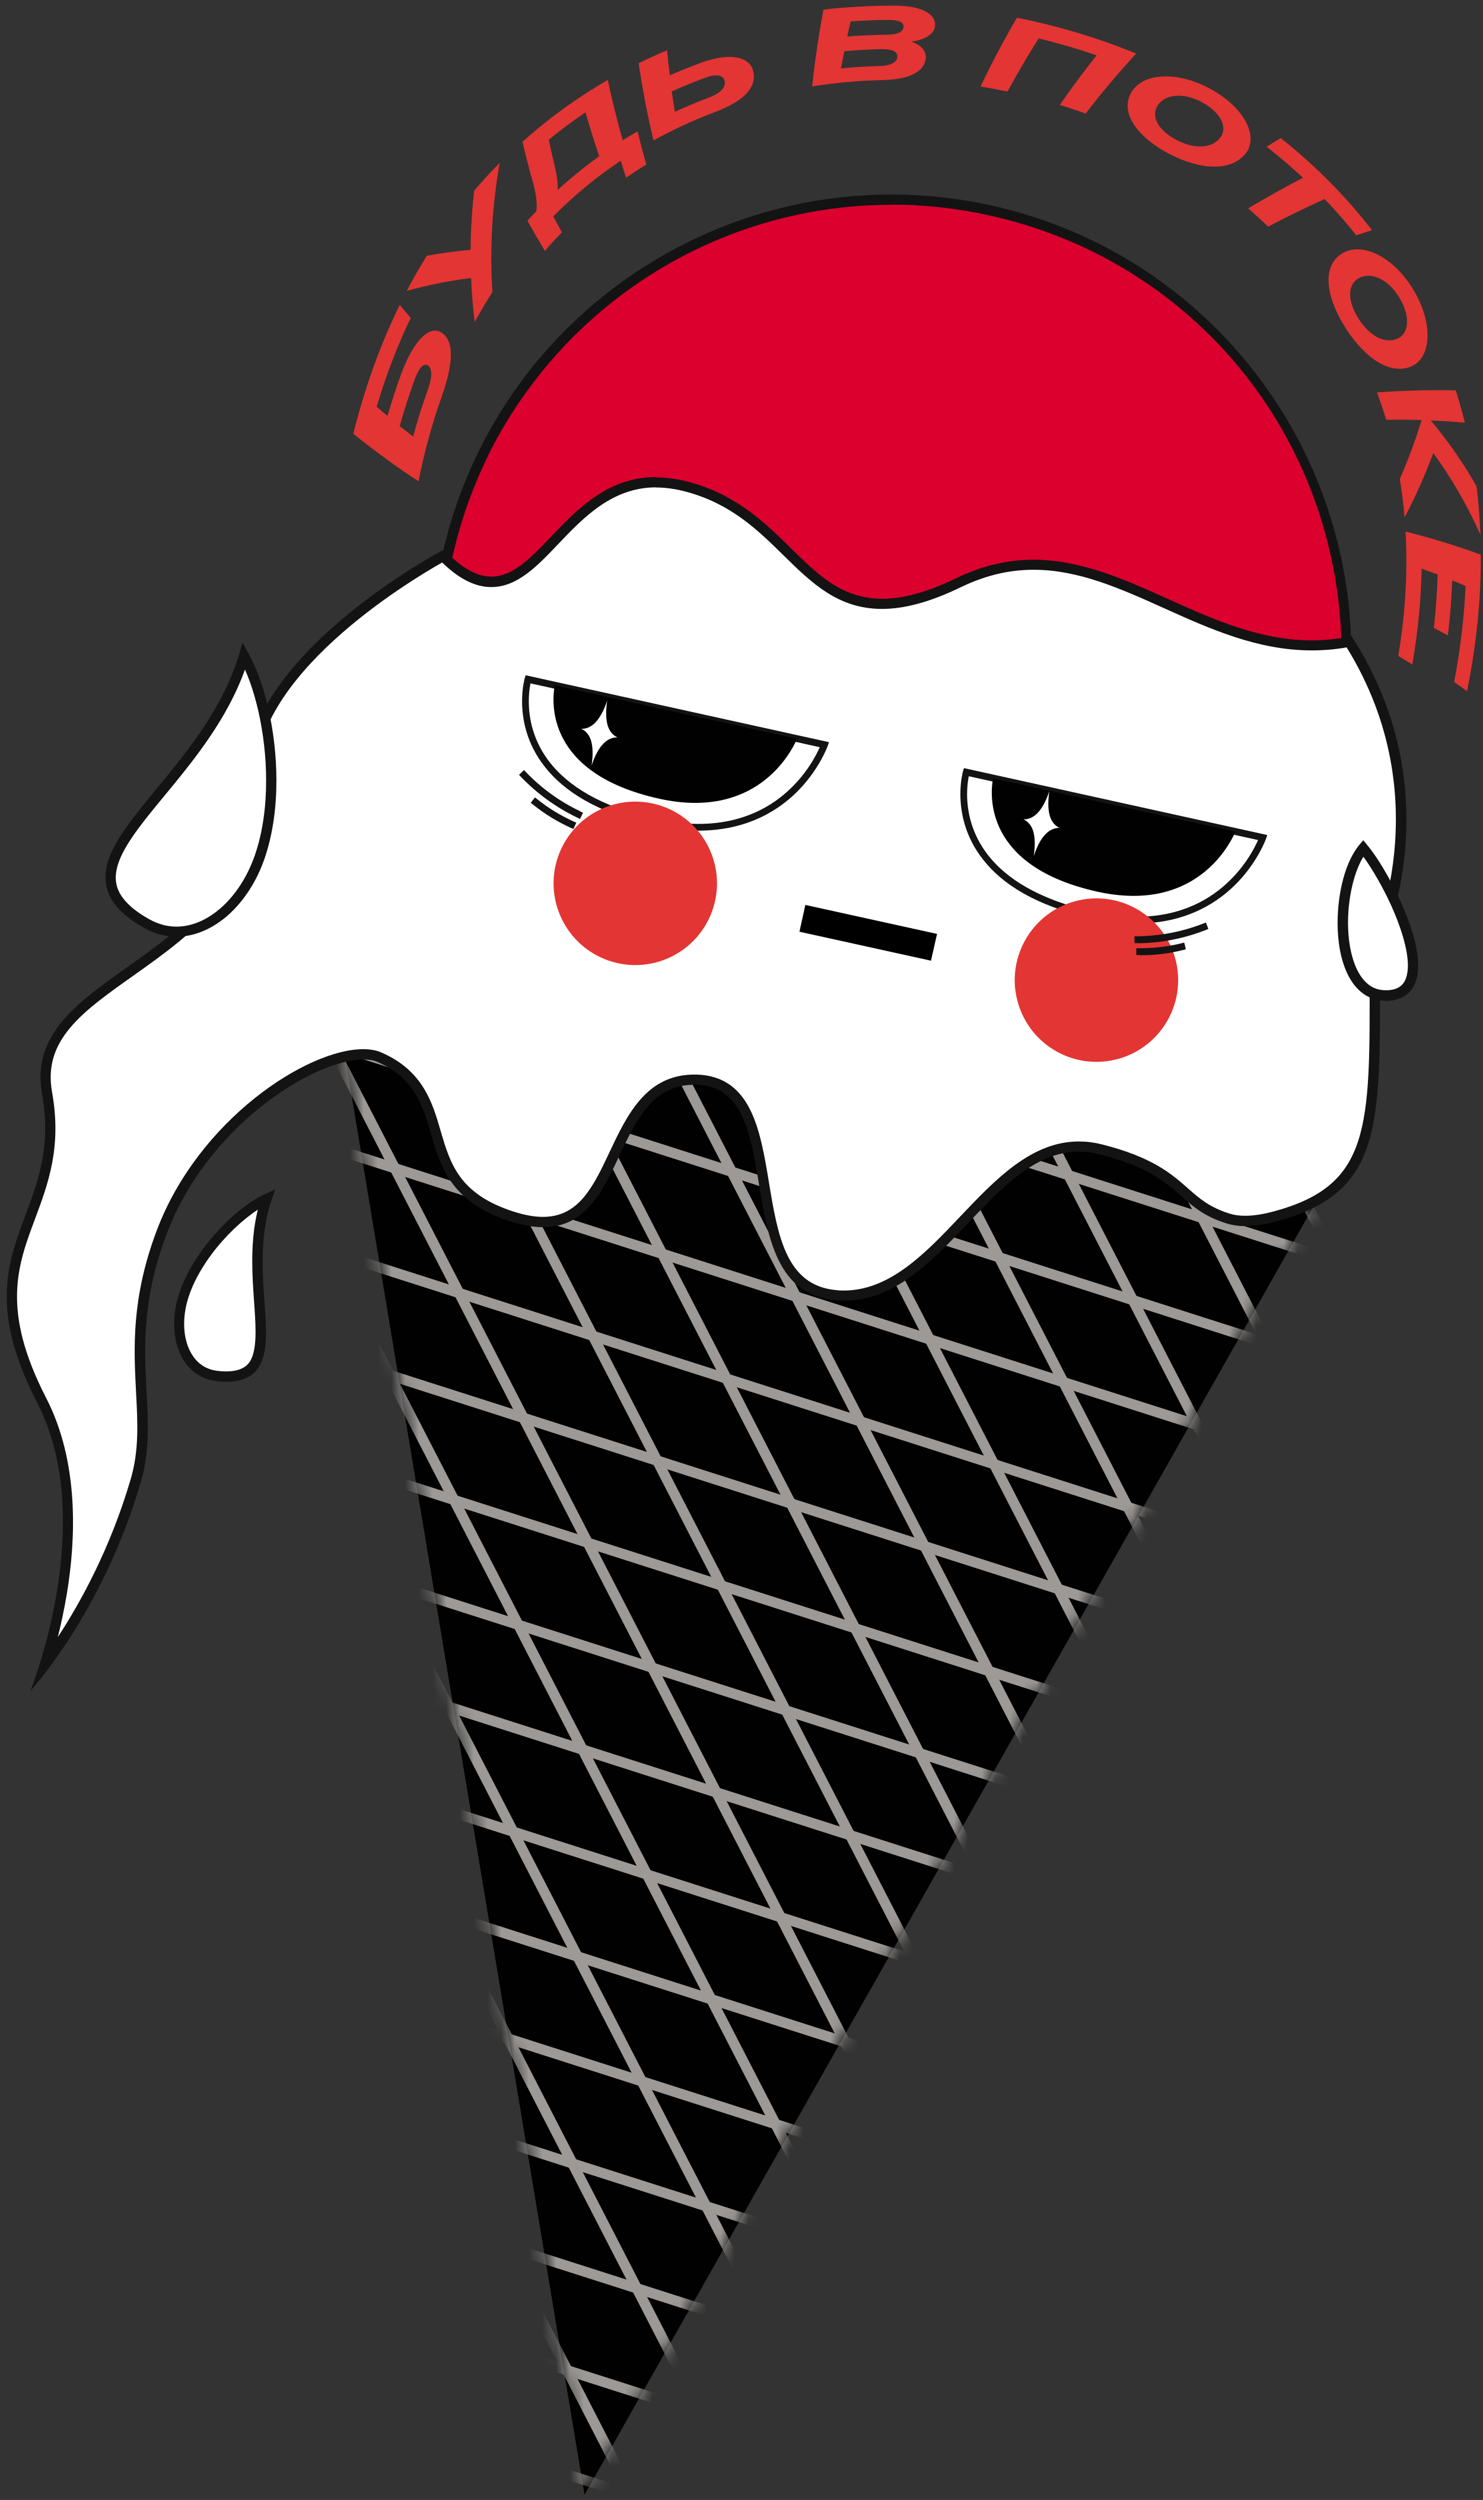 <?xml version="1.0" encoding="UTF-8"?> <svg xmlns="http://www.w3.org/2000/svg" width="108" height="182" viewBox="0 0 108 182" fill="none"><rect x="0" y="0" width="108" height="182" fill="#333333" stroke="none"/> <path d="M86.41 77.19C92.41 79.17 91.9 86.51 95.58 87.96L42.57 181.62L24.43 72.69C26.85 67.9 32.08 68.58 33.48 69.22C39.36 71.91 46.49 74.72 53.36 73.67C60.25 72.62 78.93 74.73 86.41 77.19V77.19Z" fill="#010101"></path> <mask id="mask0_2_6884" style="mask-type:alpha" maskUnits="userSpaceOnUse" x="24" y="68" width="72" height="114"> <path d="M86.41 77.19C92.41 79.17 91.9 86.51 95.58 87.96L42.57 181.62L24.43 72.69C26.85 67.9 32.08 68.58 33.48 69.22C39.36 71.91 46.49 74.72 53.36 73.67C60.25 72.62 78.93 74.73 86.41 77.19V77.19Z" fill="#010101"></path> </mask> <g mask="url(#mask0_2_6884)"> <path d="M0.79 63.16L59.82 177.72L60.48 177.37L1.45 62.82" fill="#9C9996"></path> <path d="M-5.64 66.47L53.39 181.03L54.06 180.68L-4.97 66.13" fill="#9C9996"></path> <path d="M-12.07 69.79L46.96 184.34L47.63 184L-11.4 69.44" fill="#9C9996"></path> <path d="M-18.49 73.1L40.54 187.65L41.2 187.31L-17.83 72.75" fill="#9C9996"></path> <path d="M-24.92 76.41L34.11 190.96L34.78 190.62L-24.25 76.07" fill="#9C9996"></path> <path d="M-31.35 79.72L27.68 194.27L28.35 193.93L-30.68 79.38" fill="#9C9996"></path> <path d="M26.49 49.92L85.52 164.47L86.19 164.13L27.16 49.57" fill="#9C9996"></path> <path d="M20.07 53.23L79.1 167.78L79.76 167.44L20.73 52.88" fill="#9C9996"></path> <path d="M13.64 56.54L72.67 171.09L73.34 170.75L14.31 56.2" fill="#9C9996"></path> <path d="M7.21 59.85L66.24 174.4L66.91 174.06L7.88 59.51" fill="#9C9996"></path> <path d="M39.35 43.29L98.38 157.85L99.04 157.5L40.01 42.95" fill="#9C9996"></path> <path d="M32.92 46.6L91.95 161.16L92.62 160.81L33.59 46.26" fill="#9C9996"></path> <path d="M65.05 30.05L124.08 144.6L124.75 144.25L65.72 29.7" fill="#9C9996"></path> <path d="M58.63 33.36L117.66 147.91L118.33 147.57L59.29 33.01" fill="#9C9996"></path> <path d="M52.2 36.67L111.23 151.22L111.9 150.88L52.87 36.33" fill="#9C9996"></path> <path d="M45.77 39.98L104.8 154.53L105.47 154.19L46.44 39.64" fill="#9C9996"></path> <path d="M-24.51 106.36L98.23 145.62L98.46 144.9L-24.28 105.64" fill="#9C9996"></path> <path d="M-26.72 113.24L96.03 152.5L96.26 151.79L-26.49 112.53" fill="#9C9996"></path> <path d="M-28.92 120.13L93.82 159.39L94.05 158.67L-28.69 119.41" fill="#9C9996"></path> <path d="M-31.12 127.01L91.62 166.27L91.85 165.56L-30.89 126.3" fill="#9C9996"></path> <path d="M-33.32 133.9L89.42 173.16L89.65 172.45L-33.1 133.19" fill="#9C9996"></path> <path d="M-35.53 140.79L87.22 180.05L87.44 179.33L-35.3 140.07" fill="#9C9996"></path> <path d="M-37.73 147.67L85.01 186.93L85.24 186.22L-37.5 146.96" fill="#9C9996"></path> <path d="M-39.93 154.56L82.81 193.82L83.04 193.1L-39.7 153.84" fill="#9C9996"></path> <path d="M-15.7 78.81L107.04 118.07L107.27 117.36L-15.47 78.1" fill="#9C9996"></path> <path d="M-17.91 85.7L104.84 124.96L105.07 124.24L-17.68 84.98" fill="#9C9996"></path> <path d="M-20.11 92.58L102.63 131.84L102.86 131.13L-19.88 91.87" fill="#9C9996"></path> <path d="M-22.31 99.47L100.43 138.73L100.66 138.02L-22.08 98.76" fill="#9C9996"></path> <path d="M-11.3 65.04L111.44 104.3L111.67 103.59L-11.07 64.32" fill="#9C9996"></path> <path d="M-13.5 71.93L109.24 111.19L109.47 110.47L-13.27 71.21" fill="#9C9996"></path> <path d="M-2.49 37.49L120.26 76.76L120.48 76.04L-2.26 36.78" fill="#9C9996"></path> <path d="M-4.69 44.38L118.05 83.64L118.28 82.93L-4.46 43.67" fill="#9C9996"></path> <path d="M-6.89 51.27L115.85 90.53L116.08 89.81L-6.66 50.55" fill="#9C9996"></path> <path d="M-9.09 58.15L113.65 97.41L113.88 96.7L-8.87 57.44" fill="#9C9996"></path> </g> <path d="M95.91 59.4C93.67 56.86 80.76 52.54 64.65 48.97C52.81 46.34 41.75 44.71 35.81 44.71C33.92 44.71 32.65 44.86 31.91 45.2C32.03 43.62 32.27 42.04 32.62 40.48C33.06 38.49 33.69 36.55 34.47 34.71C34.78 33.97 35.14 33.22 35.52 32.48C36.24 31.08 37.08 29.71 38.02 28.4C38.58 27.62 39.17 26.87 39.76 26.18C46.08 18.79 55.26 14.55 64.95 14.55C67.36 14.55 69.79 14.82 72.16 15.34C85.58 18.32 95.6 29.01 97.69 42.57C97.83 43.43 97.93 44.31 97.99 45.18C98.1 46.71 98.11 48.27 98.01 49.83C97.96 50.6 97.88 51.36 97.76 52.15C97.63 53.08 97.47 53.98 97.28 54.84C96.93 56.4 96.47 57.93 95.91 59.42V59.4Z" fill="#DB002D"></path> <path d="M64.95 14.9C67.33 14.9 69.73 15.16 72.08 15.69C85.34 18.63 95.25 29.2 97.32 42.62C97.45 43.47 97.55 44.34 97.61 45.2C97.72 46.72 97.73 48.26 97.62 49.79C97.57 50.54 97.49 51.29 97.38 52.09C97.26 53.01 97.1 53.9 96.9 54.74C96.6 56.09 96.21 57.42 95.74 58.72C94.64 57.81 92.27 56.56 87.31 54.82C81.36 52.73 73.33 50.52 64.71 48.61C52.84 45.98 41.76 44.34 35.78 44.34C34.25 44.34 33.11 44.44 32.3 44.66C32.43 43.29 32.65 41.91 32.95 40.56C33.39 38.59 34 36.67 34.78 34.85C35.09 34.12 35.44 33.37 35.81 32.64C36.52 31.26 37.35 29.9 38.28 28.61C38.84 27.84 39.41 27.1 40 26.41C46.25 19.1 55.33 14.91 64.91 14.91M64.91 14.16C55 14.16 45.71 18.58 39.43 25.92C38.81 26.64 38.22 27.39 37.67 28.17C36.74 29.47 35.89 30.85 35.14 32.3C34.76 33.04 34.41 33.79 34.08 34.56C33.29 36.41 32.66 38.36 32.21 40.4C31.76 42.43 31.5 44.46 31.42 46.47L31.53 46.49C31.46 46.35 31.44 46.21 31.47 46.09C31.62 45.42 33.17 45.1 35.77 45.1C41.49 45.1 52.31 46.64 64.53 49.35C82.31 53.29 96.34 58.23 95.86 60.38C95.83 60.51 95.76 60.62 95.62 60.72L95.73 60.74C96.52 58.89 97.15 56.94 97.6 54.91C97.81 54.01 97.96 53.1 98.09 52.19C98.2 51.41 98.29 50.63 98.34 49.84C98.44 48.26 98.44 46.69 98.32 45.14C98.26 44.25 98.16 43.37 98.02 42.5C95.98 29.28 86.06 18.04 72.2 14.96C69.76 14.42 67.31 14.16 64.91 14.16Z" fill="#131314"></path> <path d="M3.28 121.18C4.5 117.28 6.5 108.66 3.05 101.95C-0.33 95.39 0.91 92.09 2.21 88.6C3.15 86.07 4.13 83.46 3.43 79.56C2.71 75.53 5.86 73.3 9.5 70.72C13.79 67.68 18.66 64.23 18.28 56.94C17.86 48.78 30.34 41.55 32.27 40.49C33.52 41.76 34.67 42.37 35.79 42.37C37.52 42.37 38.85 40.97 40.4 39.35C42.29 37.37 44.44 35.12 47.79 35.12C48.54 35.12 49.34 35.23 50.16 35.46C53.47 36.37 55.53 38.39 57.34 40.17C59.32 42.12 61.19 43.95 64.25 43.95C65.85 43.95 67.67 43.45 69.82 42.41C71.63 41.53 73.42 41.1 75.28 41.1C78.64 41.1 81.71 42.48 84.95 43.94C88.27 45.43 91.69 46.98 95.55 46.98C96.46 46.98 97.37 46.89 98.27 46.72C105.44 58.09 100.22 68.96 100.17 69.07L100.13 69.15V71.09C100.17 82.36 100.19 86.58 92.88 88.56C92.05 88.78 91.34 88.89 90.71 88.89C90.24 88.89 89.83 88.83 89.45 88.71C87.91 88.23 87.16 87.57 86.3 86.8C85.12 85.76 83.78 84.58 80.18 83.67C79.65 83.54 79.12 83.47 78.6 83.47C75.31 83.47 72.74 86.18 70.25 88.8C67.67 91.52 65.01 94.32 61.5 94.32C61.3 94.32 61.1 94.32 60.89 94.29C56.96 93.94 56.3 89.98 55.67 86.15C55.07 82.5 54.44 78.72 50.78 78.61H50.6C47.33 78.61 46.05 81.34 44.8 83.98C43.59 86.55 42.44 88.98 39.58 88.98C38.91 88.98 38.16 88.85 37.34 88.59C33.17 87.25 32.48 84.92 31.76 82.45C31.15 80.37 30.52 78.23 27.65 76.98C27.33 76.84 26.93 76.77 26.48 76.77C22.48 76.77 14.78 81.82 11.79 89.74C9.95 94.61 10.14 98.21 10.31 101.38C10.43 103.68 10.53 105.67 9.9 107.84C8.02 114.24 5.02 118.89 3.29 121.2L3.28 121.18Z" fill="white"></path> <path d="M47.78 35.49C48.5 35.49 49.26 35.6 50.05 35.82C53.27 36.71 55.2 38.6 57.07 40.44C59.11 42.44 61.03 44.33 64.24 44.33C65.9 44.33 67.78 43.81 69.97 42.75C71.73 41.9 73.46 41.48 75.27 41.48C78.55 41.48 81.58 42.84 84.78 44.28C88.13 45.79 91.6 47.35 95.53 47.35C96.38 47.35 97.23 47.28 98.07 47.13C104.91 58.22 99.87 68.79 99.82 68.9L99.74 69.06V71.09C99.78 82.15 99.8 86.29 92.77 88.19C91.99 88.4 91.29 88.51 90.69 88.51C90.26 88.51 89.88 88.46 89.54 88.35C88.08 87.89 87.36 87.26 86.52 86.52C85.31 85.45 83.93 84.24 80.24 83.31C79.68 83.17 79.12 83.1 78.57 83.1C75.11 83.1 72.49 85.87 69.95 88.54C67.43 91.2 64.82 93.95 61.47 93.95C61.28 93.95 61.09 93.95 60.89 93.92C57.24 93.59 56.64 89.95 56 86.09C55.37 82.29 54.72 78.36 50.75 78.23H50.56C47.06 78.23 45.66 81.19 44.42 83.81C43.21 86.38 42.17 88.59 39.54 88.59C38.91 88.59 38.2 88.46 37.42 88.21C33.44 86.94 32.78 84.7 32.09 82.33C31.49 80.27 30.81 77.94 27.77 76.62C27.4 76.46 26.96 76.38 26.45 76.38C22.35 76.38 14.45 81.53 11.41 89.59C9.55 94.54 9.74 98.17 9.91 101.38C10.03 103.65 10.13 105.61 9.51 107.71C8.04 112.7 5.89 116.62 4.21 119.18C4.45 118.23 4.68 117.16 4.87 116.01C5.52 112.11 5.78 106.47 3.37 101.79C0.07 95.38 1.27 92.16 2.55 88.74C3.51 86.17 4.51 83.5 3.79 79.5C3.11 75.7 6.02 73.64 9.71 71.03C14.08 67.93 19.04 64.42 18.65 56.92C18.25 49.27 29.68 42.38 32.2 40.95C33.45 42.16 34.62 42.74 35.78 42.74C37.67 42.74 39.12 41.22 40.66 39.6C42.5 37.67 44.59 35.48 47.78 35.48M47.78 34.73C41.59 34.73 39.4 41.98 35.78 41.98C34.78 41.98 33.67 41.42 32.33 40.01C32.33 40.01 17.42 47.82 17.9 56.95C18.59 70.18 1.41 70.44 3.06 79.62C4.7 88.8 -3.18 90.68 2.71 102.12C7.2 110.83 2.21 123.1 2.21 123.1C2.21 123.1 7.43 117.49 10.25 107.92C11.81 102.61 9.02 98.11 12.13 89.85C15.14 81.87 22.92 77.13 26.47 77.13C26.87 77.13 27.21 77.19 27.49 77.31C33.42 79.89 29.17 86.36 37.21 88.93C38.1 89.21 38.88 89.34 39.56 89.34C45.73 89.34 44.49 78.97 50.57 78.97H50.74C57.7 79.18 52.69 93.93 60.83 94.66C61.05 94.68 61.26 94.69 61.47 94.69C68.63 94.69 72.13 83.84 78.57 83.84C79.05 83.84 79.54 83.9 80.06 84.03C86.19 85.57 85.54 87.88 89.31 89.06C89.72 89.19 90.17 89.26 90.69 89.26C91.34 89.26 92.09 89.15 92.96 88.92C100.95 86.76 100.51 81.77 100.49 69.24C100.49 69.24 106 58.07 98.43 46.31C97.43 46.52 96.47 46.62 95.53 46.62C88.1 46.62 82.26 40.75 75.27 40.75C73.48 40.75 71.62 41.13 69.64 42.09C67.44 43.16 65.69 43.59 64.24 43.59C58.6 43.59 57.26 37.03 50.25 35.11C49.36 34.86 48.54 34.76 47.78 34.76V34.73Z" fill="#131314"></path> <path d="M17.77 47.76C19.5 50.81 20.62 57.53 18.91 62.4C17.47 66.5 13.87 69.03 10.69 67.24C2.82 62.81 14.79 57.69 17.77 47.75V47.76Z" fill="white"></path> <path d="M17.77 47.76L17.44 47.95C18.52 49.84 19.39 53.34 19.38 56.85C19.38 58.74 19.13 60.63 18.55 62.29C18.01 63.83 17.16 65.13 16.15 66.04C15.14 66.95 13.99 67.46 12.85 67.46C12.19 67.46 11.53 67.29 10.87 66.92C9.95 66.41 9.34 65.89 8.96 65.39C8.58 64.89 8.43 64.4 8.43 63.88C8.43 63.06 8.85 62.1 9.57 61.03C11.72 57.8 16.39 53.66 18.13 47.87L17.77 47.76L17.44 47.95L17.77 47.76L17.41 47.65C16.3 51.34 13.91 54.38 11.77 56.98C10.7 58.28 9.69 59.48 8.94 60.6C8.19 61.73 7.68 62.79 7.68 63.87C7.68 64.55 7.9 65.22 8.36 65.83C8.83 66.45 9.53 67.01 10.5 67.56C11.26 67.99 12.06 68.19 12.85 68.19C14.22 68.19 15.54 67.58 16.66 66.58C17.77 65.57 18.69 64.17 19.26 62.52C19.87 60.76 20.13 58.79 20.13 56.83C20.13 53.2 19.26 49.64 18.09 47.56L17.66 46.8L17.41 47.64L17.77 47.75V47.76Z" fill="#131314"></path> <path d="M19.4 87.3C17.35 88.25 14.25 91.36 13.32 94.56C12.54 97.25 13.48 99.92 15.82 100.18C21.6 100.8 17.24 93.64 19.39 87.31L19.4 87.3Z" fill="white"></path> <path d="M19.4 87.3L19.24 86.96C18.14 87.47 16.84 88.51 15.66 89.84C14.49 91.17 13.45 92.78 12.96 94.45C12.77 95.11 12.68 95.76 12.68 96.39C12.68 97.43 12.94 98.4 13.46 99.16C13.98 99.91 14.78 100.44 15.79 100.55C16.04 100.58 16.27 100.59 16.49 100.59C17.04 100.59 17.51 100.5 17.91 100.33C18.5 100.07 18.9 99.58 19.1 99C19.31 98.42 19.37 97.75 19.37 97C19.37 95.52 19.12 93.72 19.13 91.82C19.13 90.37 19.27 88.86 19.76 87.42L20.04 86.59L19.24 86.96L19.4 87.3L19.04 87.18C18.51 88.73 18.37 90.32 18.37 91.82C18.37 93.78 18.62 95.6 18.61 97C18.61 97.94 18.49 98.68 18.19 99.13C18.04 99.36 17.85 99.52 17.58 99.64C17.31 99.76 16.95 99.84 16.47 99.84C16.28 99.84 16.08 99.83 15.85 99.8C15.06 99.71 14.47 99.33 14.06 98.73C13.64 98.13 13.41 97.31 13.41 96.39C13.41 95.84 13.49 95.25 13.66 94.66C14.1 93.14 15.08 91.6 16.2 90.34C17.32 89.08 18.58 88.08 19.54 87.64L19.38 87.3L19.02 87.18L19.38 87.3H19.4Z" fill="#131314"></path> <path d="M99.28 61.75C97.1 64.36 96.99 72.75 101.11 72.48C105.23 72.21 101.22 64.08 99.28 61.75Z" fill="white"></path> <path d="M99.28 61.75L98.99 61.51C97.96 62.76 97.42 64.99 97.41 67.17C97.41 68.57 97.64 69.95 98.19 71.02C98.46 71.55 98.82 72.01 99.28 72.34C99.74 72.67 100.29 72.86 100.92 72.86H101.14C101.87 72.81 102.45 72.52 102.8 72.04C103.15 71.56 103.28 70.96 103.28 70.3C103.28 68.87 102.68 67.11 101.93 65.48C101.18 63.85 100.27 62.36 99.57 61.52L99.28 61.17L98.99 61.51L99.28 61.75L98.99 61.99C99.62 62.74 100.52 64.21 101.25 65.78C101.98 67.36 102.53 69.07 102.53 70.29C102.53 70.85 102.41 71.3 102.2 71.58C101.98 71.86 101.67 72.05 101.09 72.09H100.92C100.44 72.09 100.06 71.96 99.72 71.72C99.22 71.36 98.82 70.73 98.56 69.92C98.3 69.12 98.17 68.15 98.17 67.16C98.17 65.12 98.73 62.97 99.57 61.98L99.28 61.74L98.99 61.98L99.28 61.74V61.75Z" fill="#131314"></path> <path d="M38.45 49.46L38.4 49.7L59.99 54.46L60.04 54.22L59.8 54.14L59.78 54.2C59.66 54.51 59.04 55.97 57.65 57.33C56.26 58.7 54.11 59.98 50.86 59.98C49.91 59.98 48.87 59.87 47.72 59.62C43.64 58.72 41.35 57.15 40.07 55.54C38.79 53.92 38.51 52.24 38.51 51.06C38.51 50.59 38.55 50.21 38.6 49.94C38.62 49.81 38.64 49.7 38.66 49.63L38.69 49.53L38.45 49.46L38.4 49.7L38.45 49.46L38.21 49.39C38.21 49.39 38.02 50.06 38.02 51.05C38.02 52.31 38.32 54.12 39.69 55.84C41.05 57.57 43.47 59.19 47.63 60.1C48.81 60.36 49.89 60.47 50.87 60.47C54.48 60.47 56.85 58.93 58.29 57.39C59.73 55.85 60.27 54.32 60.28 54.3L60.37 54.03L38.28 49.16L38.21 49.39L38.45 49.46V49.46Z" fill="#131314"></path> <path d="M40.4 49.88C40.17 51.11 39.73 56.32 48.02 58.15C54.98 59.68 57.54 54.94 58.05 53.78L40.4 49.89V49.88Z" fill="#010101"></path> <path d="M70.37 56.22L70.32 56.46L91.91 61.22L91.96 60.98L91.72 60.9L91.7 60.96C91.58 61.27 90.96 62.73 89.57 64.09C88.18 65.46 86.03 66.74 82.78 66.74C81.83 66.74 80.79 66.63 79.64 66.38C75.56 65.48 73.27 63.91 71.99 62.3C70.71 60.68 70.43 59 70.43 57.82C70.43 57.35 70.47 56.97 70.52 56.7C70.54 56.57 70.56 56.46 70.58 56.39L70.61 56.29L70.37 56.22L70.32 56.46L70.37 56.22L70.13 56.15C70.13 56.15 69.94 56.82 69.94 57.81C69.94 59.07 70.24 60.88 71.61 62.6C72.97 64.33 75.39 65.95 79.55 66.86C80.73 67.12 81.81 67.23 82.79 67.23C86.4 67.23 88.77 65.69 90.21 64.15C91.65 62.61 92.19 61.08 92.2 61.06L92.29 60.79L70.2 55.92L70.13 56.15L70.37 56.22V56.22Z" fill="#131314"></path> <path d="M72.32 56.65C72.09 57.88 71.65 63.09 79.94 64.92C86.9 66.45 89.46 61.71 89.97 60.55L72.32 56.66V56.65Z" fill="#010101"></path> <path d="M81.484 77.074C84.644 76.171 86.473 72.878 85.57 69.718C84.667 66.559 81.374 64.729 78.214 65.632C75.055 66.535 73.225 69.829 74.128 72.988C75.031 76.148 78.325 77.977 81.484 77.074Z" fill="#E33533"></path> <path d="M48.349 69.882C51.427 68.731 52.989 65.303 51.838 62.225C50.687 59.147 47.259 57.584 44.181 58.735C41.103 59.886 39.541 63.314 40.692 66.392C41.843 69.47 45.271 71.032 48.349 69.882Z" fill="#E33533"></path> <path d="M58.22 67.83L67.8 69.94L68.24 67.99L58.65 65.88" fill="black"></path> <path d="M82.88 68.67C84.55 68.65 86.21 68.33 87.77 67.72L88 67.63L87.82 67.16L87.59 67.25C86.09 67.83 84.48 68.14 82.87 68.16H82.62V68.66H82.88V68.67Z" fill="#131314"></path> <path d="M83 69.54H83.09C84.11 69.54 85.13 69.42 86.12 69.17L86.36 69.11L86.24 68.62L86 68.68C85.05 68.91 84.07 69.03 83.09 69.03H82.75V69.53H83V69.54Z" fill="#131314"></path> <path d="M42.23 59.05C40.78 58.36 39.45 57.4 38.33 56.24L38.16 56.06L37.8 56.41L37.97 56.59C39.13 57.79 40.5 58.78 42.01 59.51L42.24 59.62L42.46 59.17L42.23 59.06V59.05Z" fill="#131314"></path> <path d="M41.74 59.79C40.82 59.37 39.95 58.84 39.16 58.21L38.96 58.05L38.65 58.44L38.85 58.6C39.67 59.26 40.57 59.81 41.53 60.25L41.76 60.35L41.97 59.89L41.74 59.79V59.79Z" fill="#131314"></path> <path d="M74.54 59.65C74.65 59.65 74.76 59.64 74.87 59.61C75.1 59.55 75.33 59.42 75.55 59.2C75.86 58.88 76.16 58.37 76.42 57.59C76.3 58.4 76.33 58.99 76.46 59.42C76.55 59.71 76.7 59.93 76.88 60.09C76.96 60.16 77.06 60.22 77.16 60.27C77.05 60.27 76.94 60.28 76.83 60.31C76.6 60.37 76.37 60.5 76.15 60.72C75.83 61.04 75.54 61.55 75.28 62.33C75.4 61.52 75.37 60.93 75.24 60.5C75.15 60.21 75 59.99 74.82 59.83C74.74 59.76 74.64 59.7 74.54 59.65Z" fill="white"></path> <path d="M42.34 53.06C42.45 53.06 42.56 53.05 42.67 53.02C42.9 52.96 43.13 52.83 43.35 52.61C43.66 52.29 43.96 51.78 44.22 51C44.1 51.81 44.13 52.4 44.26 52.83C44.35 53.12 44.5 53.34 44.68 53.5C44.76 53.57 44.86 53.63 44.96 53.68C44.85 53.68 44.74 53.69 44.63 53.72C44.4 53.78 44.17 53.91 43.95 54.13C43.63 54.45 43.34 54.96 43.08 55.74C43.2 54.93 43.17 54.34 43.04 53.91C42.95 53.62 42.8 53.4 42.62 53.24C42.54 53.17 42.44 53.11 42.34 53.06Z" fill="white"></path> <path d="M30.48 35.04C28.86 33.98 27.27 32.82 25.73 31.58C26.58 28.16 27.72 25.03 29.11 22.2C29.38 22.52 29.64 22.83 29.91 23.14C28.95 25.15 28.12 27.3 27.43 29.61C27.69 29.83 27.95 30.06 28.22 30.28C28.53 29.23 28.86 28.2 29.22 27.21C30.16 24.69 31.27 23.74 32.08 24.17C33.12 24.75 33.04 26.44 32.11 29.04C31.45 30.92 30.9 32.92 30.48 35.04V35.04ZM29.1 31.01C29.43 31.27 29.76 31.53 30.09 31.78C30.4 30.62 30.75 29.51 31.14 28.43C31.52 27.38 31.48 26.75 31.11 26.58C30.83 26.46 30.52 26.77 30.21 27.6C29.81 28.7 29.44 29.83 29.11 31.01H29.1Z" fill="#E33533"></path> <path d="M34.57 23.45C34.44 22.39 34.35 21.32 34.31 20.24C32.77 20.43 31.2 20.74 29.62 21.18C30.08 20.3 30.57 19.44 31.08 18.62C32.15 18.42 33.22 18.28 34.27 18.19C34.28 16.76 34.37 15.33 34.53 13.88C35.13 13.18 35.75 12.5 36.39 11.86C35.83 15.03 35.66 18.19 35.86 21.26C35.41 21.97 34.97 22.7 34.56 23.46L34.57 23.45Z" fill="#E33533"></path> <path d="M44.26 5.8C44.57 7.29 44.94 8.76 45.35 10.21C45.71 9.99 46.07 9.77 46.43 9.56C46.63 10.37 46.84 11.18 47.07 11.98C46.57 12.28 46.08 12.6 45.6 12.94C45.46 12.53 45.33 12.11 45.2 11.7C43.46 12.87 41.82 14.21 40.3 15.75C40.5 16.14 40.71 16.53 40.92 16.91C40.5 17.35 40.08 17.8 39.68 18.26C39.24 17.54 38.82 16.81 38.41 16.07C38.62 15.83 38.84 15.6 39.06 15.37C39.13 14.81 39.06 14.16 38.79 13.19C38.52 12.25 38.27 11.29 38.05 10.32C39.99 8.58 42.08 7.08 44.28 5.81L44.26 5.8ZM40.6 13.84C41.57 12.95 42.59 12.13 43.64 11.37C43.28 10.32 42.95 9.26 42.64 8.18C41.72 8.8 40.83 9.46 39.97 10.17C40.08 10.73 40.2 11.28 40.34 11.83C40.56 12.77 40.64 13.36 40.61 13.83L40.6 13.84Z" fill="#E33533"></path> <path d="M47.59 10.22C47.15 8.37 46.79 6.5 46.51 4.6C47.19 4.27 47.88 3.95 48.58 3.66C48.64 4.27 48.7 4.87 48.78 5.48C49.54 5.15 50.32 4.84 51.1 4.55C53.26 3.78 54.56 4.18 54.83 5.1C55.2 6.37 54.11 7.4 52.01 8.18C50.5 8.75 49.03 9.43 47.6 10.22H47.59ZM48.92 6.66C48.99 7.16 49.07 7.65 49.15 8.14C49.96 7.76 50.78 7.42 51.61 7.11C52.54 6.76 52.92 6.29 52.75 5.83C52.62 5.46 52.16 5.37 51.39 5.65C50.56 5.96 49.73 6.29 48.92 6.66V6.66Z" fill="#E33533"></path> <path d="M59.98 0.7C61.71 0.5 63.44 0.41 65.18 0.41C67.15 0.42 68.15 1.04 68.1 1.85C68.06 2.55 67.2 2.93 66.35 3.03C66.98 3.23 67.45 3.63 67.42 4.2C67.38 5.06 66.49 5.79 64.26 5.83C62.55 5.87 60.84 6.02 59.15 6.29C59.34 4.43 59.62 2.56 59.97 0.7H59.98ZM61.49 3.72C61.41 4.14 61.32 4.56 61.25 4.98C62.16 4.89 63.07 4.83 63.99 4.81C64.98 4.78 65.35 4.49 65.35 4.1C65.35 3.74 64.94 3.56 64.13 3.58C63.25 3.6 62.37 3.65 61.5 3.73L61.49 3.72ZM61.95 1.56C61.86 1.93 61.78 2.29 61.7 2.66C62.65 2.58 63.59 2.54 64.54 2.53C65.41 2.53 65.8 2.3 65.8 1.92C65.8 1.59 65.39 1.45 64.68 1.45C63.77 1.45 62.86 1.5 61.96 1.56H61.95Z" fill="#E33533"></path> <path d="M74.05 1.29C77.02 1.88 79.94 2.75 82.74 3.9C81.44 5.32 80.21 6.77 79.06 8.27C78.44 8.04 77.81 7.83 77.18 7.64C78.03 6.41 78.92 5.21 79.86 4.03C78.47 3.55 77.06 3.14 75.64 2.8C74.84 4.07 74.08 5.36 73.37 6.66C72.72 6.53 72.06 6.41 71.41 6.3C72.21 4.61 73.1 2.93 74.06 1.29H74.05Z" fill="#E33533"></path> <path d="M90.69 11.21C89.52 12.61 87.09 12.3 84.87 11.05C82.83 9.9 81.67 8.31 82.29 6.92C83.01 5.27 85.78 5.07 88.39 6.61C90.75 7.99 91.66 10.04 90.69 11.21V11.21ZM88.89 9.99C89.37 9.32 88.99 8.3 87.69 7.53C86.17 6.64 84.72 6.87 84.25 7.78C83.87 8.52 84.33 9.42 85.53 10.11C86.91 10.89 88.27 10.84 88.88 10L88.89 9.99Z" fill="#E33533"></path> <path d="M94.89 12.94C94.04 12.15 93.15 11.39 92.24 10.68C92.58 10.47 92.92 10.26 93.27 10.05C95.73 12.01 97.98 14.25 99.92 16.76C99.53 16.88 99.15 17 98.77 17.13C98.04 16.21 97.27 15.33 96.47 14.49C95.07 15.12 93.69 15.79 92.35 16.5C91.88 16.04 91.39 15.6 90.9 15.17C92.2 14.39 93.54 13.64 94.9 12.94H94.89Z" fill="#E33533"></path> <path d="M102.75 26.69C101.04 27.37 99.11 25.78 97.79 23.55C96.58 21.49 96.33 19.53 97.55 18.58C98.99 17.46 101.53 18.6 103.05 21.3C104.42 23.74 104.18 26.12 102.75 26.68V26.69ZM101.81 24.64C102.56 24.28 102.74 23.14 101.99 21.8C101.1 20.23 99.72 19.73 98.86 20.31C98.16 20.79 98.13 21.82 98.84 23.04C99.66 24.44 100.86 25.09 101.81 24.64V24.64Z" fill="#E33533"></path> <path d="M106.02 28.42C106.26 29.19 106.48 29.97 106.68 30.77C105.85 30.7 105.02 30.64 104.2 30.61C105.4 32.04 106.52 33.63 107.53 35.4C107.67 36.55 107.77 37.72 107.81 38.92C106.82 36.71 105.66 34.74 104.38 32.98C103.78 34.6 103.08 36.17 102.29 37.67C102.21 36.72 102.09 35.78 101.94 34.87C102.55 33.49 103.08 32.05 103.53 30.58C102.67 30.55 101.81 30.55 100.95 30.56C100.75 29.89 100.52 29.22 100.28 28.57C102.18 28.43 104.1 28.38 106.02 28.42V28.42Z" fill="#E33533"></path> <path d="M107.84 40.37C107.86 43.53 107.54 46.84 106.84 50.32C106.53 50.09 106.21 49.87 105.9 49.65C106.36 47.24 106.63 44.91 106.73 42.66C106.41 42.52 106.09 42.39 105.76 42.26C105.71 43.57 105.61 44.9 105.44 46.26C105.1 46.07 104.76 45.89 104.42 45.71C104.57 44.39 104.66 43.1 104.7 41.83C104.31 41.68 103.92 41.54 103.53 41.4C103.49 43.64 103.27 45.96 102.85 48.38C102.51 48.17 102.17 47.96 101.83 47.75C102.36 44.57 102.52 41.55 102.36 38.7C104.2 39.16 106.03 39.72 107.84 40.38V40.37Z" fill="#E33533"></path> </svg> 
